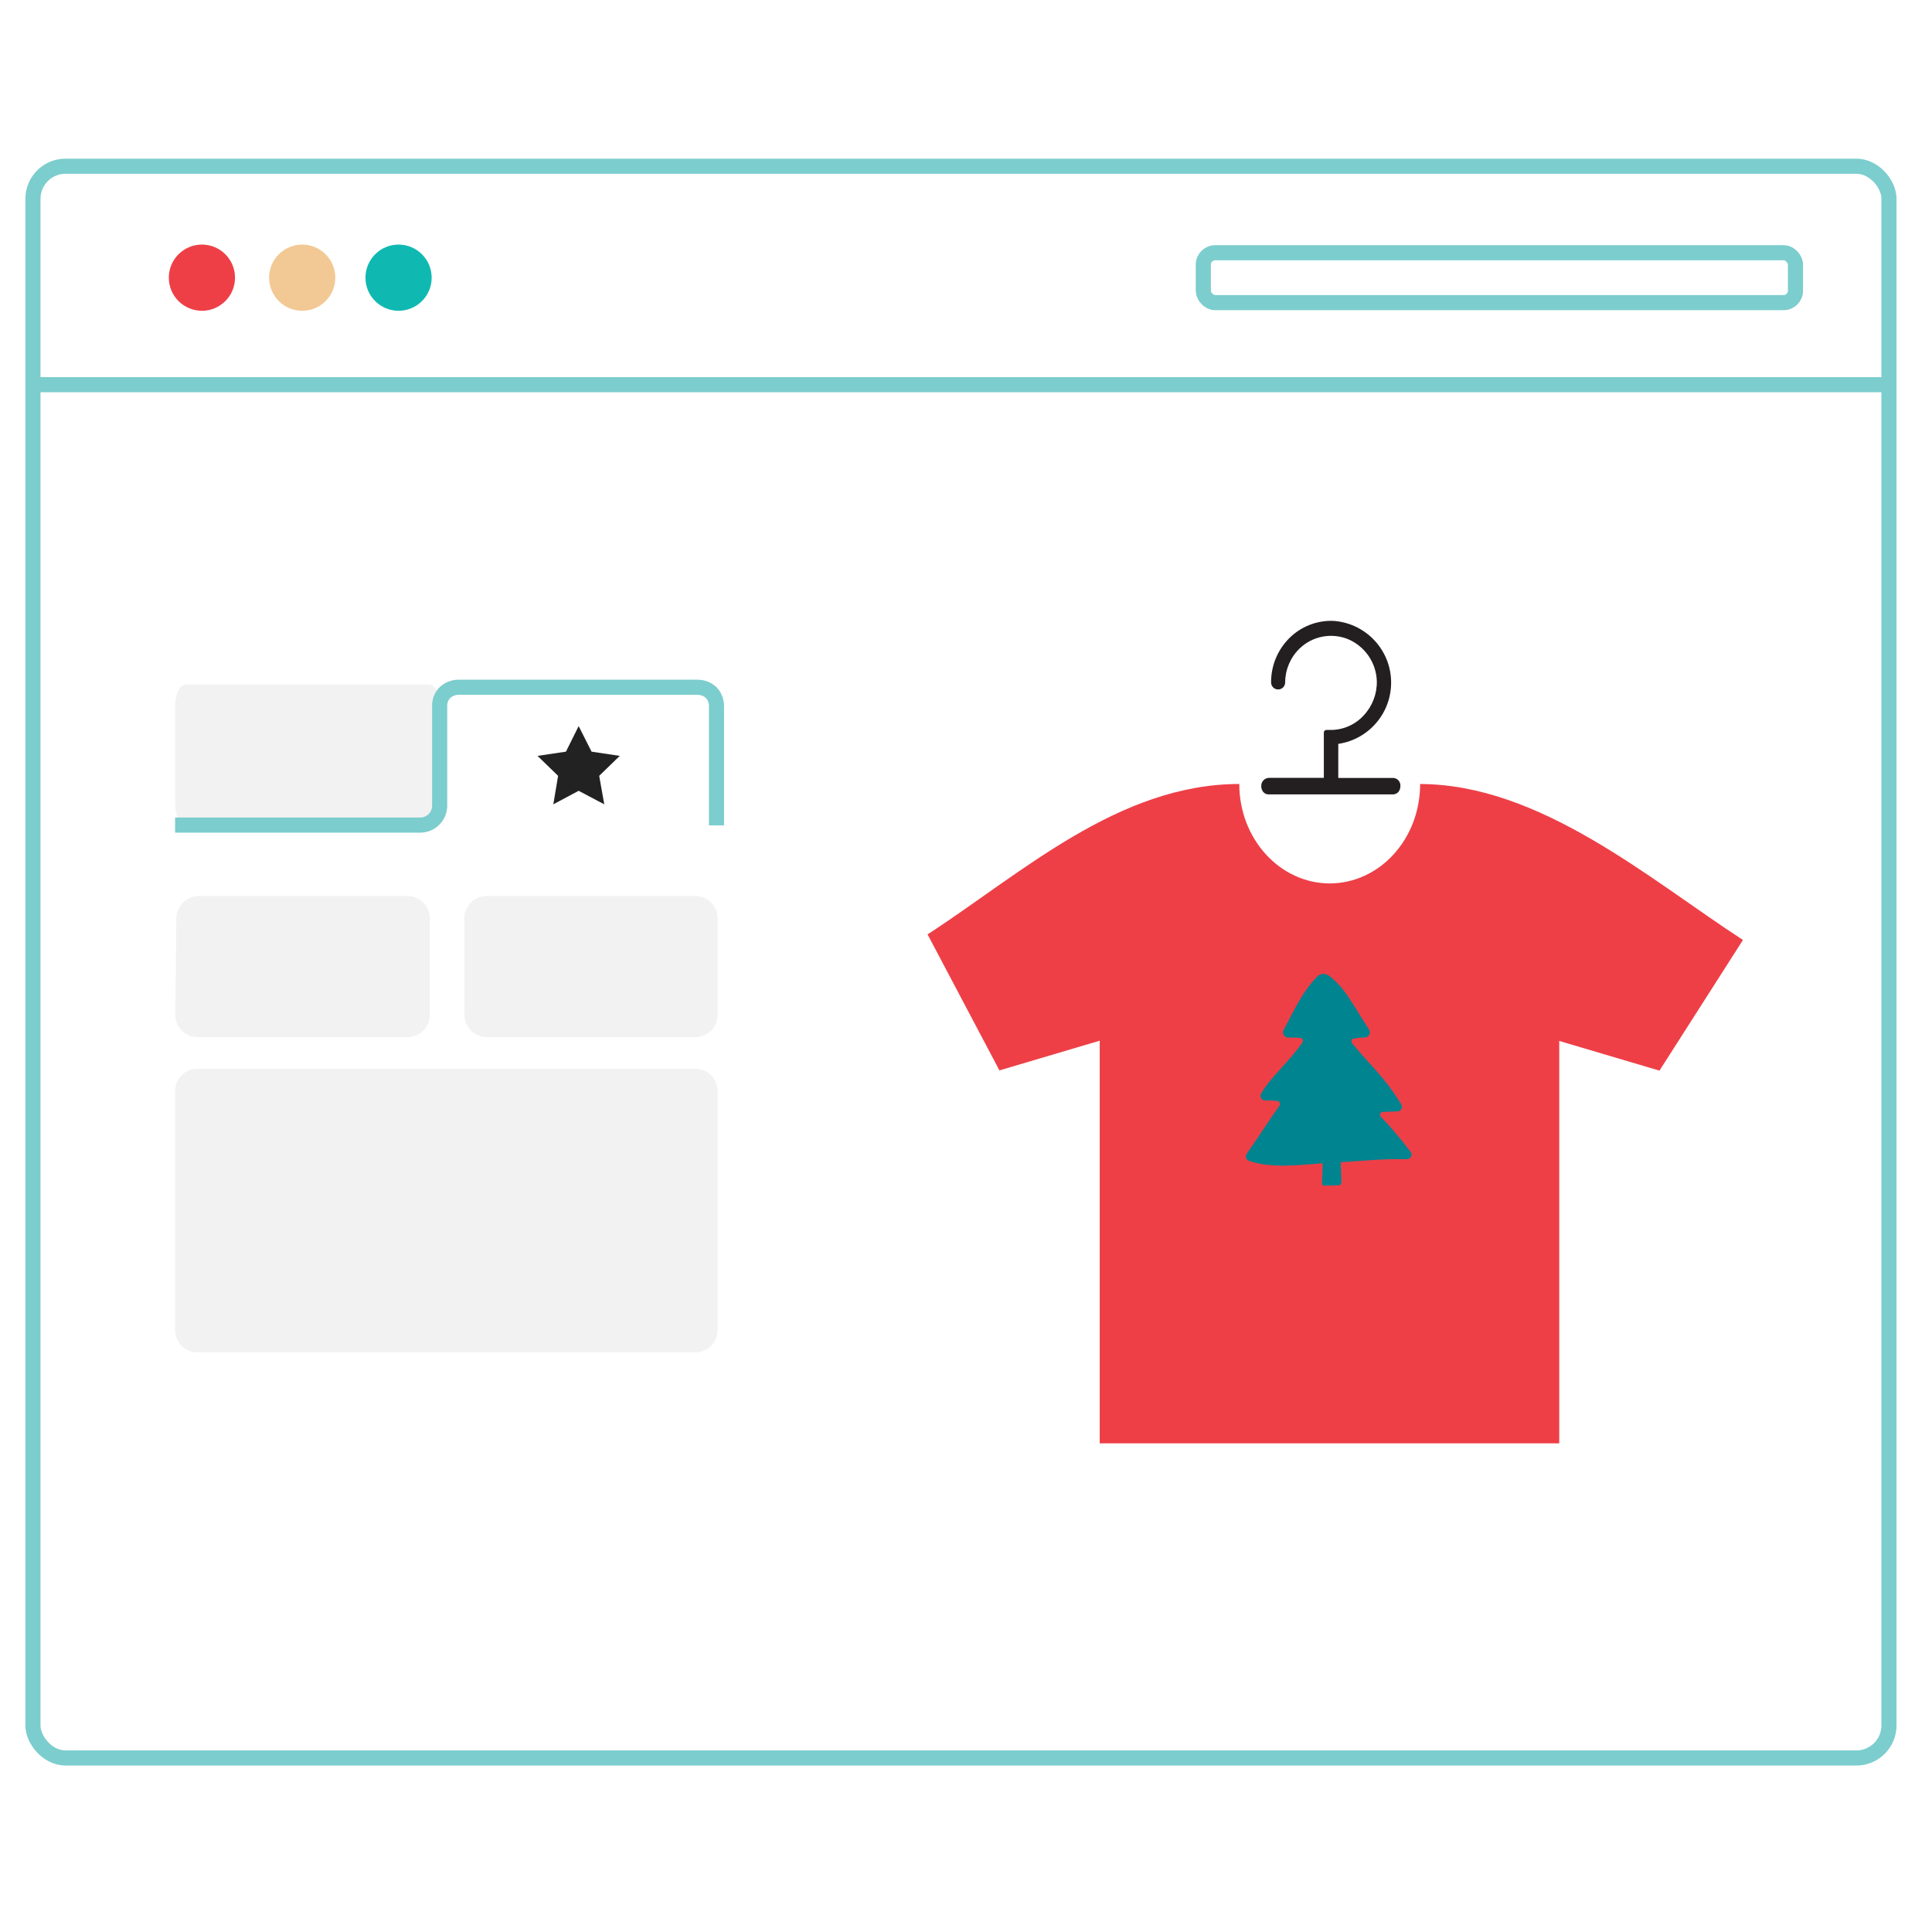 <?xml version="1.0" encoding="UTF-8"?>
<svg version="1.1" viewBox="0 0 180 180" xmlns="http://www.w3.org/2000/svg" xmlns:xlink="http://www.w3.org/1999/xlink">
<title>add-your-design</title>
<defs>
<polygon id="a" points="179.97 0 179.97 179.97 0 179.97 0 0"/>
<filter id="c" color-interpolation-filters="auto">
<feColorMatrix in="SourceGraphic" values="0 0 0 0 1 0 0 0 0 1 0 0 0 0 1 0 0 0 1 0"/>
</filter>
</defs>
<g fill="none" fill-rule="evenodd">
<g transform="translate(-631 -923)">
<g transform="translate(160 837)">
<g transform="translate(471 86)">
<mask id="b" fill="white">
<use xlink:href="#a"/>
</mask>
<g mask="url(#b)">
<g transform="translate(3 15)">
<rect id="e" x=".07" y=".486" width="172.92" height="148.3" rx="3.034" fill="#fff" fill-rule="nonzero" stroke="#7CCDCD" stroke-width="1.408"/>
<circle cx="15.813" cy="10.871" r="3.084" fill="#EE3F47" fill-rule="nonzero"/>
<circle cx="34.133" cy="10.871" r="3.084" fill="#0FB9B2" fill-rule="nonzero"/>
<circle cx="25.156" cy="10.871" r="3.084" fill="#F2C994" fill-rule="nonzero"/>
<rect x="109.11" y="8.547" width="55.171" height="4.647" rx="1.105" fill="none" stroke="#7CCDCD" stroke-width="1.408"/>
<line id="Path" x1=".577" x2="172.99" y1="20.84" y2="20.84" fill="none" stroke="#7CCDCD" stroke-width="1.408"/>
<path d="m14.328 48.764h22.622c0.556 0 1.007 0.929 1.007 2.07v9.012c0 1.141-0.451 2.063-1.007 2.063h-22.622c-0.556 0-1.014-0.922-1.014-2.063v-9.012c0-1.141 0.458-2.07 1.014-2.07zm1.169 19.714h19.481c1.141 0.004 2.063 0.929 2.063 2.07v9.012c0 1.139-0.924 2.063-2.063 2.063h-19.573c-0.556 0-1.089-0.224-1.479-0.621-0.389-0.397-0.602-0.935-0.591-1.491l0.092-8.977c0.03-1.126 0.937-2.03 2.063-2.056h0.007zm26.839 0h19.46c1.141 0.004 2.063 0.929 2.063 2.07v9.012c0 1.139-0.924 2.063-2.063 2.063h-19.46c-1.141 0-2.066-0.922-2.07-2.063v-9.012c0-1.143 0.927-2.07 2.07-2.07z" fill="#F2F2F2" fill-rule="nonzero"/>
<path d="m63.753 61.901v-11.089c0.012-0.478-0.166-0.94-0.493-1.288-0.357-0.33-0.83-0.507-1.317-0.493h-22.227c-0.467 7.824e-4 -0.917 0.177-1.26 0.493-0.339 0.341-0.518 0.809-0.493 1.288v9.28c-0.019 0.987-0.823 1.778-1.809 1.781h-22.84" fill="none" stroke="#7CCDCD" stroke-width="1.408"/>
<path d="m15.377 111h46.419c1.141-0.004 2.063-0.929 2.063-2.07v-22.291c0-1.139-0.924-2.063-2.063-2.063h-46.419c-1.139 0-2.063 0.924-2.063 2.063v22.291c0 1.141 0.922 2.066 2.063 2.07z" fill="#F2F2F2" fill-rule="nonzero"/>
<polygon points="49.728 55.03 47.081 55.424 48.996 57.283 48.552 59.937 50.911 58.677 53.298 59.937 52.826 57.283 54.741 55.424 52.115 55.03 50.911 52.65" fill="#222" fill-rule="nonzero"/>
<path id="Path" d="m126.81 57.48h-5.126v-3.175c2.929-0.432 5.054-3.013 4.918-5.97s-2.49-5.331-5.446-5.492c-1.515-0.036-2.979 0.552-4.048 1.626-1.087 1.091-1.693 2.572-1.683 4.112 0 0.362 0.293 0.655 0.655 0.655 0.362 0 0.655-0.293 0.655-0.655 0.005-1.188 0.487-2.325 1.338-3.154 1.209-1.168 2.995-1.508 4.548-0.866 1.564 0.675 2.598 2.191 2.654 3.893 0.028 1.181-0.406 2.325-1.211 3.189-0.783 0.862-1.891 1.357-3.056 1.366h-0.437c-0.129 0.004-0.232 0.11-0.232 0.239v4.224h-5.126c-0.196 0.009-0.381 0.096-0.513 0.241-0.132 0.145-0.201 0.337-0.191 0.533-0.002 0.194 0.063 0.383 0.183 0.535 0.118 0.143 0.293 0.228 0.479 0.232h11.617c0.191-0.006 0.372-0.09 0.5-0.232 0.122-0.154 0.186-0.346 0.183-0.542 0.015-0.189-0.046-0.377-0.171-0.52-0.125-0.143-0.302-0.23-0.491-0.241z" fill="#231F20" fill-rule="nonzero"/>
<path id="d" d="m129.31 58.043c0 5.126-3.767 9.265-8.449 9.265h0.049c-4.661 0-8.449-4.14-8.449-9.265-11.265 0-20.376 8.399-29.043 14.011l6.696 12.673 9.343-2.767v37.513h42.814v-37.491l9.336 2.767 7.78-12.173c-8.667-5.633-18.89-14.532-30.127-14.532h0.049z" fill="#EE3F47" fill-rule="nonzero"/>
<g fill="none" fill-rule="evenodd" filter="url(#c)">
<g transform="translate(113 75)">
<path d="m15.414 17.311c-0.862-1.136-1.768-2.251-2.77-3.261-0.073-0.075-0.095-0.186-0.056-0.283s0.13-0.163 0.234-0.169c0.459-0.015 0.923-0.036 1.382-0.051 0.152-0.005 0.29-0.091 0.361-0.225 0.072-0.134 0.067-0.296-0.012-0.426-1.615-2.652-3.082-3.831-4.587-5.716-0.058-0.075-0.072-0.174-0.037-0.262 0.035-0.088 0.114-0.15 0.207-0.165 0.339-0.054 0.682-0.085 1.025-0.094 0.174-0.005 0.332-0.105 0.413-0.26 0.08-0.155 0.071-0.341-0.025-0.487-1.552-2.36-2.185-3.833-3.721-5.003-0.344-0.259-0.827-0.221-1.125 0.089-1.422 1.472-2.125 3.142-3.111 4.957-0.082 0.151-0.078 0.334 0.012 0.481 0.089 0.147 0.25 0.234 0.422 0.23 0.377-0.011 0.755 0.002 1.131 0.036 0.092 0.011 0.172 0.068 0.211 0.152 0.039 0.084 0.032 0.182-0.019 0.259-1.256 1.841-2.86 3.095-3.854 4.768-0.08 0.134-0.081 0.302-0.002 0.436 0.079 0.135 0.226 0.216 0.382 0.211 0.386-0.011 0.772 0.008 1.156 0.057 0.092 0.012 0.172 0.072 0.209 0.157 0.037 0.085 0.028 0.184-0.026 0.26-0.966 1.338-2.091 3.138-3.064 4.496-0.079 0.11-0.102 0.251-0.06 0.38 0.041 0.129 0.142 0.231 0.27 0.274 2.089 0.731 4.593 0.389 6.867 0.228l-0.059 1.778c-0.012 0.084 0.004 0.17 0.045 0.244 0.056 0.056 0.136 0.082 0.214 0.068l1.236-0.035c0.093 0.01 0.185-0.023 0.251-0.089 0.066-0.082 0.066-0.209 0.061-0.323l-0.069-1.738c2.052-0.131 4.104-0.348 6.153-0.285 0.167 0.008 0.324-0.083 0.401-0.232 0.077-0.149 0.059-0.329-0.045-0.461z" fill="#008490" fill-rule="nonzero"/>
</g>
</g>
</g>
</g>
</g>
</g>
</g>
</g>
</svg>
